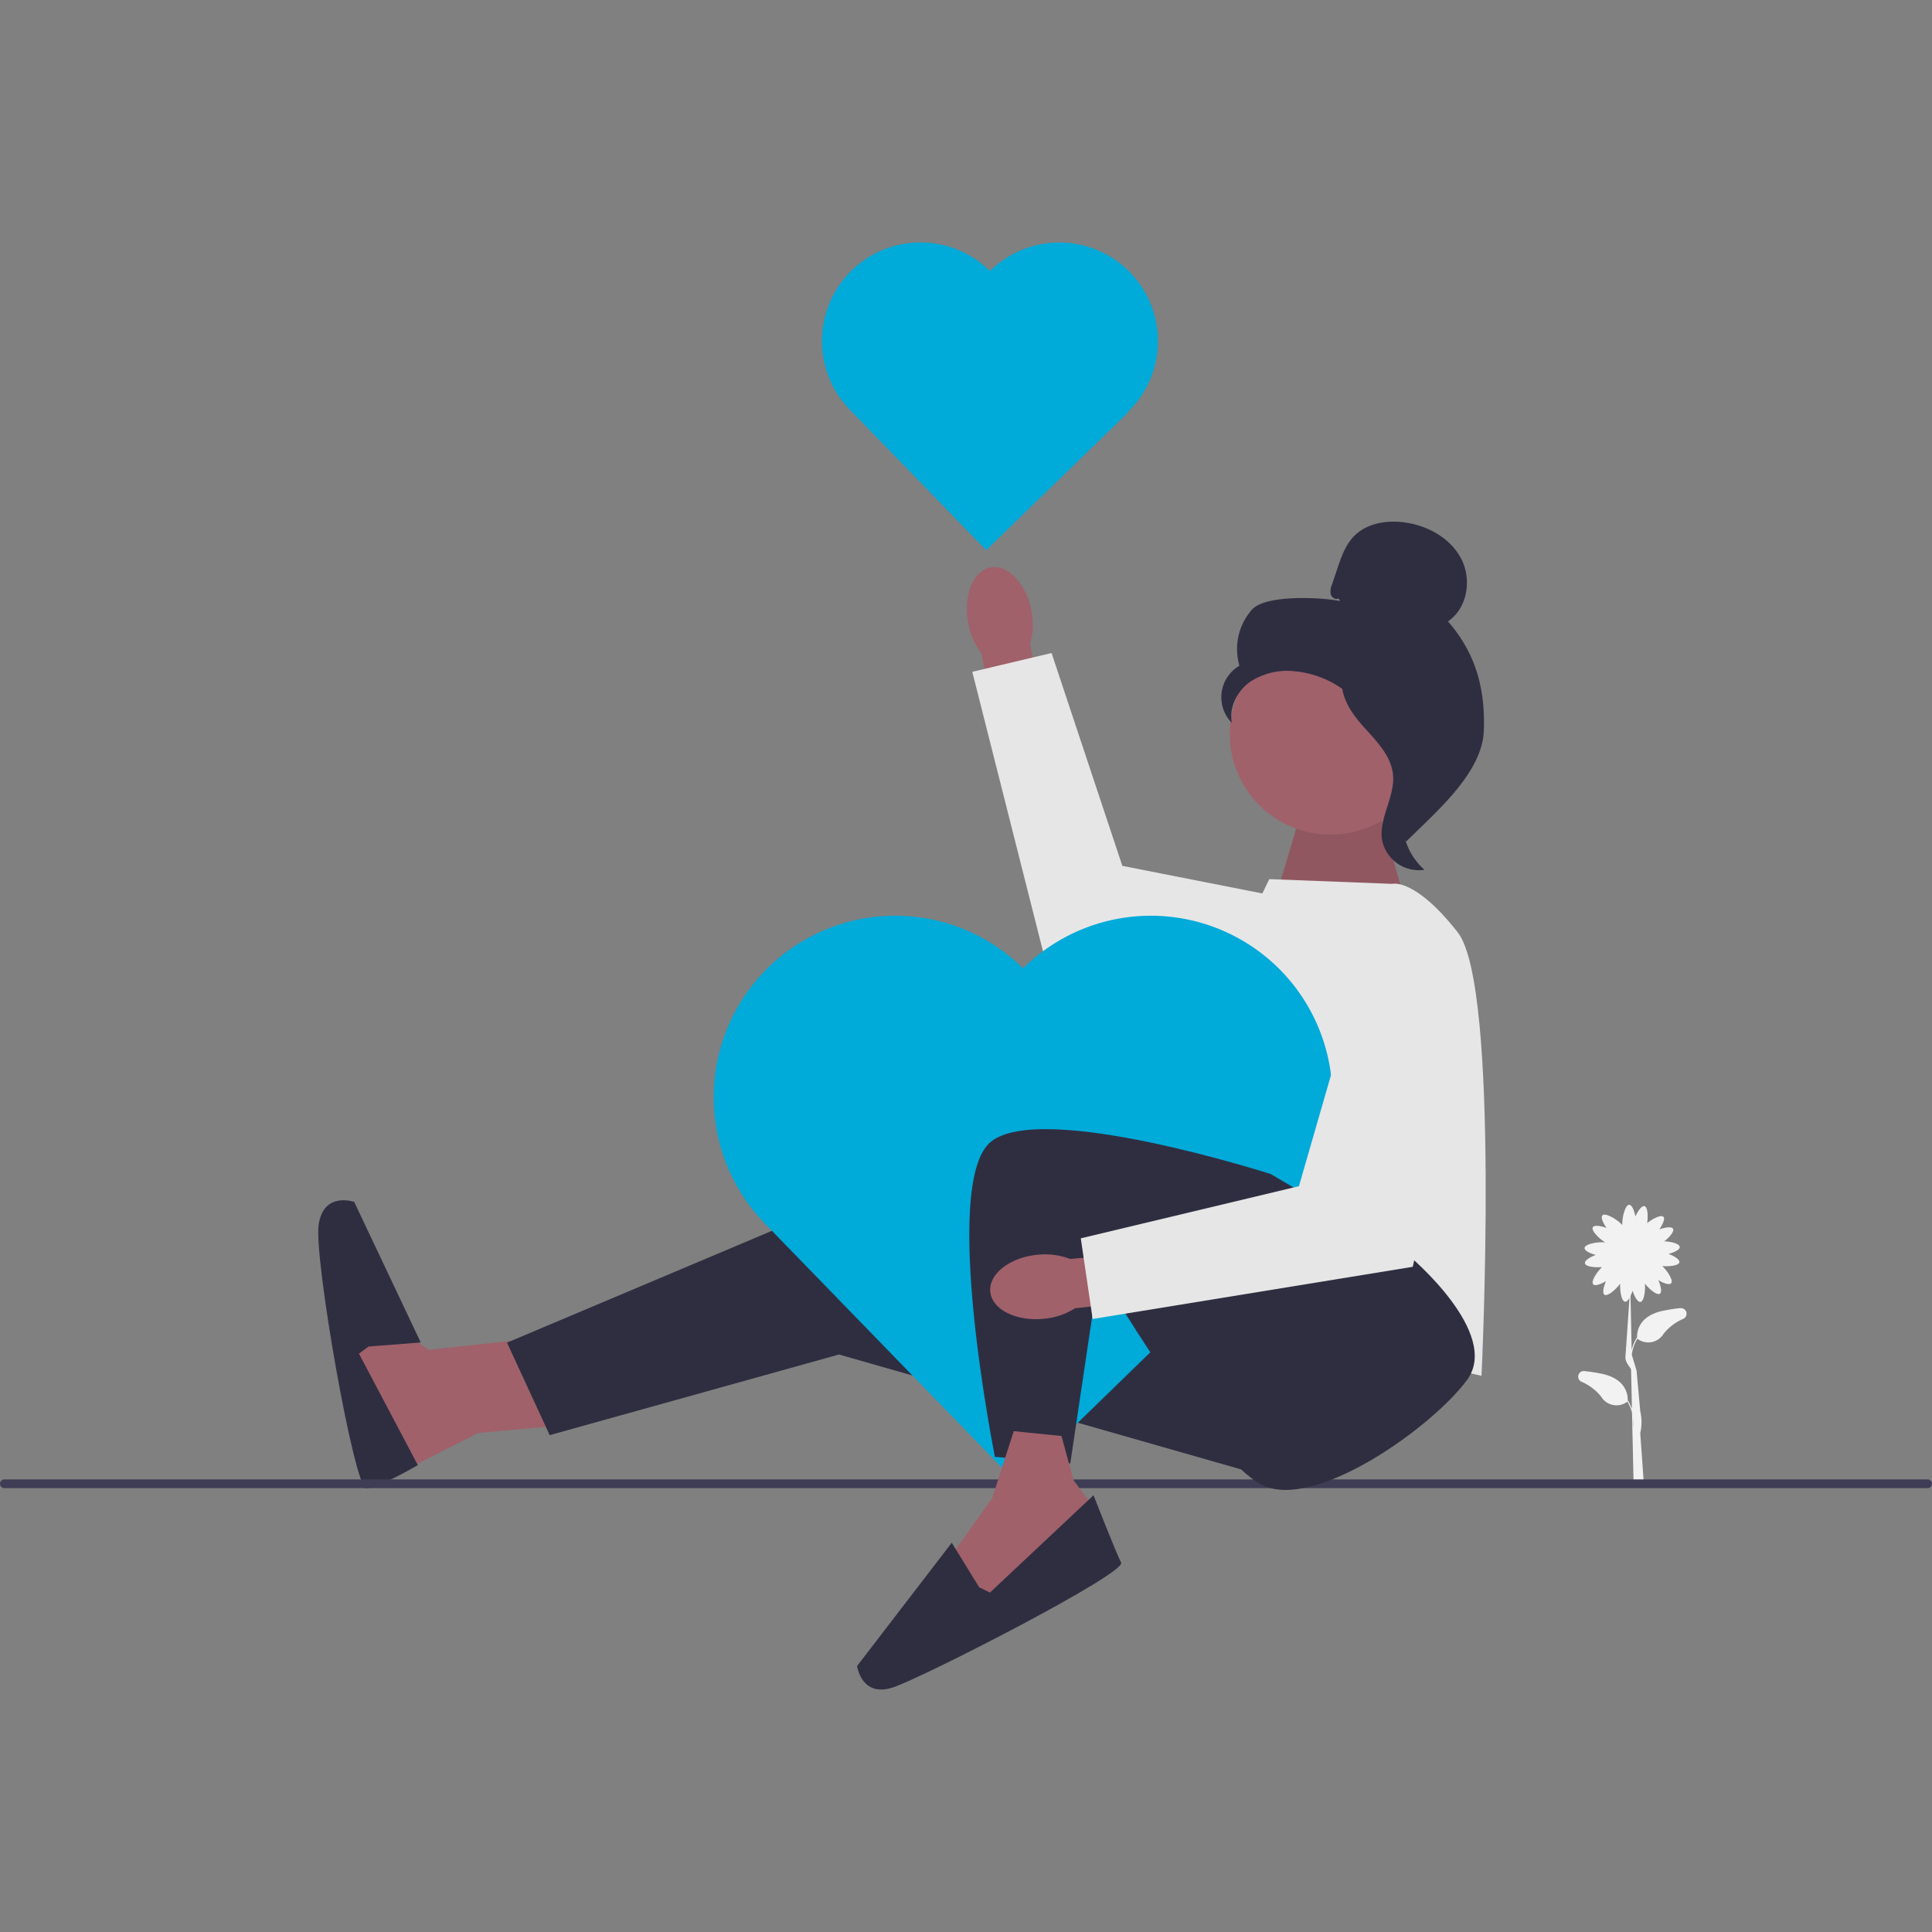 <svg xmlns="http://www.w3.org/2000/svg" xmlns:xlink="http://www.w3.org/1999/xlink" width="500" height="500" viewBox="0 0 500 500">
  <rect x="0" y="0" width="500" height="500" fill="#808080" stroke="none"/>
  <defs>
    <clipPath id="clip-path">
      <rect id="長方形_1363" data-name="長方形 1363" width="500" height="500" fill="#fff"/>
    </clipPath>
  </defs>
  <g id="sport" clip-path="url(#clip-path)">
    <g id="undraw_appreciation_5f1y" transform="translate(0 62.746)">
      <path id="パス_1005" data-name="パス 1005" d="M139.192,283.512l-28.218,3.069-13.5-9.206-7.814,9.206L93.411,306,97.7,321.335l26.045-13.227,20.975-1.9Z" transform="translate(0 -0.001)" fill="#a0616a"/>
      <path id="パス_1006" data-name="パス 1006" d="M282.168,250.986l-68.109-1.229-82.843,34.974,11.045,23.939,74.866-20.87L333.1,320.935,317.142,242.4Z" transform="translate(0 -0.001)" fill="#2f2e41"/>
      <path id="パス_1007" data-name="パス 1007" d="M95.346,285.742l13.542-1.058-17.22-36.375s-7.976-2.821-9.206,5.956,9.244,68.167,12.313,68.167,13.361-6,13.361-6L92.9,287.581l2.459-1.839h-.01Z" transform="translate(0 -0.001)" fill="#2f2e41"/>
      <path id="パス_1008" data-name="パス 1008" d="M434.892,275.783c-1.363.143-2.849.362-4.431.686-6.709,1.363-6.842,5.918-6.785,6.957l-.048-.029a10.945,10.945,0,0,0-1.353,3.212l-.3-13.952a10.4,10.4,0,0,0,.534-1.363c.505,1.544,1.325,3,2.03,2.907.924-.124,1.325-2.84,1.153-4.765,1.172,1.506,3.145,3.126,3.888,2.63.591-.4.238-2.039-.41-3.526,1.353.82,2.849,1.353,3.316.829.639-.705-.886-3.116-2.287-4.46,1.877.172,4.269-.124,4.422-.982.133-.705-1.3-1.591-2.811-2.163,1.525-.4,2.954-1.105,2.907-1.8-.057-.829-2.173-1.382-4-1.458,1.382-1.077,2.649-2.573,2.259-3.25-.353-.619-2.011-.381-3.545.162.905-1.3,1.544-2.754,1.058-3.25-.6-.619-2.745.448-4.212,1.639.286-1.849.143-4.184-.686-4.393-.7-.181-1.677,1.182-2.354,2.659-.3-1.553-.905-3.021-1.6-3.021-.991,0-1.792,2.992-1.792,4.936v.314a3.923,3.923,0,0,0-.343-.362c-1.4-1.353-4.1-2.859-4.793-2.154-.486.5.152,1.954,1.058,3.25-1.534-.543-3.192-.791-3.545-.162-.477.839,1.572,2.916,3.231,3.926l-.314-.029c-1.944-.133-4.984.467-5.051,1.458-.048.7,1.382,1.4,2.907,1.8-1.525.572-2.945,1.458-2.811,2.163.152.858,2.544,1.153,4.422.982-1.4,1.344-2.926,3.755-2.287,4.46.467.515,1.963-.019,3.316-.829-.648,1.487-1,3.126-.41,3.526.781.524,2.945-1.306,4.079-2.878-.114,1.925.343,4.574,1.258,4.679.381.048.791-.362,1.153-.991l-1.039,15c-.238,1.744,1.306,2.888,1.449,3.6l.219,10.159a10.725,10.725,0,0,0-1.048-2.2l-.048.029c.057-1.048-.076-5.594-6.785-6.957-1.582-.324-3.069-.543-4.431-.686a1.449,1.449,0,0,0-.781,2.745,13.166,13.166,0,0,1,5.117,3.86,4.638,4.638,0,0,0,6.8,1.306,10.669,10.669,0,0,1,1.2,2.859l.114,5.394c-.029.124-.048.2-.048.2l.057.019.286,13.056,2.668-.019-.953-13.342a12.711,12.711,0,0,0,0-5.718l-.953-10.483h0l-1.239-4.117a11.022,11.022,0,0,1,1.449-4.126,4.637,4.637,0,0,0,6.8-1.306,13.166,13.166,0,0,1,5.117-3.86,1.449,1.449,0,0,0-.781-2.745h0v-.029h0Zm-12.16,30.886-.048-2.287A11.763,11.763,0,0,1,422.732,306.669Z" transform="translate(0 -0.001)" fill="#f2f2f2"/>
      <path id="パス_1009" data-name="パス 1009" d="M0,321.259a1.131,1.131,0,0,0,1.134,1.134H498.866a1.134,1.134,0,1,0,0-2.268H1.134A1.131,1.131,0,0,0,0,321.259Z" transform="translate(0 -0.001)" fill="#3f3d56"/>
      <path id="パス_1010" data-name="パス 1010" d="M330.255,169.163l6.757-22.7,19.631-.619,7.976,28.227Z" transform="translate(0 -0.001)" fill="#a0616a"/>
      <path id="パス_1011" data-name="パス 1011" d="M330.255,169.163l6.757-22.7,19.631-.619,7.976,28.227Z" transform="translate(0 -0.001)" opacity="0.1" style="isolation: isolate"/>
      <path id="パス_1012" data-name="パス 1012" d="M360.4,166l-31.906-1.229L318.6,185.116l-15.267,90.1,80.079,18.1s4.908-100.635-6.137-114.748S360.4,165.99,360.4,165.99h0Z" transform="translate(0 -0.001)" fill="#e6e6e6"/>
      <path id="uuid-8ed22b4d-300c-4cf9-8823-097430a4adbe-35" d="M266.949,95.441c-1.334-7.1-6.07-12.179-10.6-11.331s-7.109,7.29-5.775,14.4a18.113,18.113,0,0,0,3.4,7.833l6.013,30.028,11.865-2.411L266.6,103.98a18.106,18.106,0,0,0,.334-8.539h.019Z" transform="translate(0 -0.001)" fill="#a0616a"/>
      <path id="パス_1013" data-name="パス 1013" d="M355.624,174.176,290.459,161.34l-18.316-55.082-20.518,4.86,20.584,81.365,73.761,9.7Z" transform="translate(0 -0.001)" fill="#e6e6e6"/>
      <path id="パス_1014" data-name="パス 1014" d="M256.38,7.214h0l-.191.191a25.5,25.5,0,0,0-35.737-.191h0a25.511,25.511,0,0,0-.762,35.823h0l.238.248h0l35.308,36.356,36.6-35.546-.1-.1c.057-.057.124-.114.191-.172h0a25.5,25.5,0,0,0,.524-36.07h0a25.5,25.5,0,0,0-36.07-.524h0Z" transform="translate(0 -0.001)" fill="#00aad9"/>
      <path id="パス_1015" data-name="パス 1015" d="M265.109,187.518h0c-.114.114-.229.238-.343.353a46.976,46.976,0,0,0-65.813-.353h0a46.98,46.98,0,0,0-1.4,65.975h0l.438.467h0l65.031,66.956,67.4-65.47-.191-.191.343-.314h0a46.991,46.991,0,0,0,.972-66.442h0a46.991,46.991,0,0,0-66.442-.972h0Z" transform="translate(0 -0.001)" fill="#00aad9"/>
      <path id="パス_1016" data-name="パス 1016" d="M364.534,262.146s24.082,20.06,15.143,32.23-39.31,33.955-53.033,27.2-42.207-55.587-42.207-55.587l-7.452,50.022-19.5-1.725s-14.161-70.654-1.105-81.489,72.531,8.32,72.531,8.32l35.613,21.042h0Z" transform="translate(0 -0.001)" fill="#2f2e41"/>
      <path id="パス_1017" data-name="パス 1017" d="M262.355,307.641l-5.584,17.354L245.135,341.3l8.92,13.351,28.351-18.669-.1-9.606-4.45-5.994-3.145-11.493Z" transform="translate(0 -0.001)" fill="#a0616a"/>
      <path id="パス_1018" data-name="パス 1018" d="M253.436,348.076l-7.119-11.569-24.511,31.915s1.134,8.386,9.5,5.47,60.238-29.5,58.837-32.239S283,324.223,283,324.223L256.2,349.41l-2.754-1.344h0Z" transform="translate(0 -0.001)" fill="#2f2e41"/>
      <path id="uuid-b549cb72-8d92-47b1-9bff-4ad9e9a6471b-36" d="M268.483,261.984c-7.195.715-12.656,5-12.2,9.577s6.652,7.71,13.847,6.995a18.2,18.2,0,0,0,8.1-2.716l30.429-3.4-1.382-12.027-30.324,2.659a18.079,18.079,0,0,0-8.472-1.077h0Z" transform="translate(0 -0.001)" fill="#a0616a"/>
      <path id="パス_1019" data-name="パス 1019" d="M354.575,180.428l-18.412,63.812-56.455,13.494,3.069,20.87,82.843-13.5,16.02-72.646Z" transform="translate(0 -0.001)" fill="#e6e6e6"/>
      <circle id="楕円形_247" data-name="楕円形 247" cx="26.074" cy="26.074" r="26.074" transform="translate(318.257 101.11)" fill="#a0616a"/>
      <path id="パス_1020" data-name="パス 1020" d="M346.408,92.125c-.753.438-1.763-.229-2.011-1.067a4.327,4.327,0,0,1,.324-2.554c.467-1.391.934-2.783,1.41-4.165,1-2.954,2.058-6.013,4.222-8.262,3.259-3.393,8.443-4.26,13.113-3.631,5.994.8,11.9,4.05,14.695,9.415s1.6,12.856-3.431,16.2c7.176,8.224,9.673,17.392,9.282,28.294s-12.284,20.946-20.032,28.628c-1.734-1.048-3.307-5.966-2.354-7.757s-.41-3.86.762-5.5,2.163.972.972-.658c-.753-1.029,2.182-3.412,1.067-4.022-5.4-2.992-7.2-9.73-10.607-14.9a25.375,25.375,0,0,0-18.526-11.14,17.524,17.524,0,0,0-11.75,2.687c-3.354,2.373-5.518,6.614-4.746,10.645a9.453,9.453,0,0,1,1.963-14.8,15.425,15.425,0,0,1,3.278-14.552c3.5-3.85,17.668-3.192,22.767-2.182l-.391-.677h0Z" transform="translate(0 -0.001)" fill="#2f2e41"/>
      <path id="パス_1021" data-name="パス 1021" d="M347.209,111.156c6.757.734,11.636,6.585,15.753,11.988,2.373,3.116,4.86,6.556,4.8,10.473-.057,3.955-2.706,7.357-3.974,11.112a16.726,16.726,0,0,0,4.87,17.63,9.724,9.724,0,0,1-10.959-7.6c-.982-5.68,3.326-11.159,2.821-16.906-.448-5.06-4.431-8.948-7.824-12.732s-6.566-8.8-5.013-13.628l-.477-.324h0Z" transform="translate(0 -0.001)" fill="#2f2e41"/>
    </g>
  </g>
</svg>
